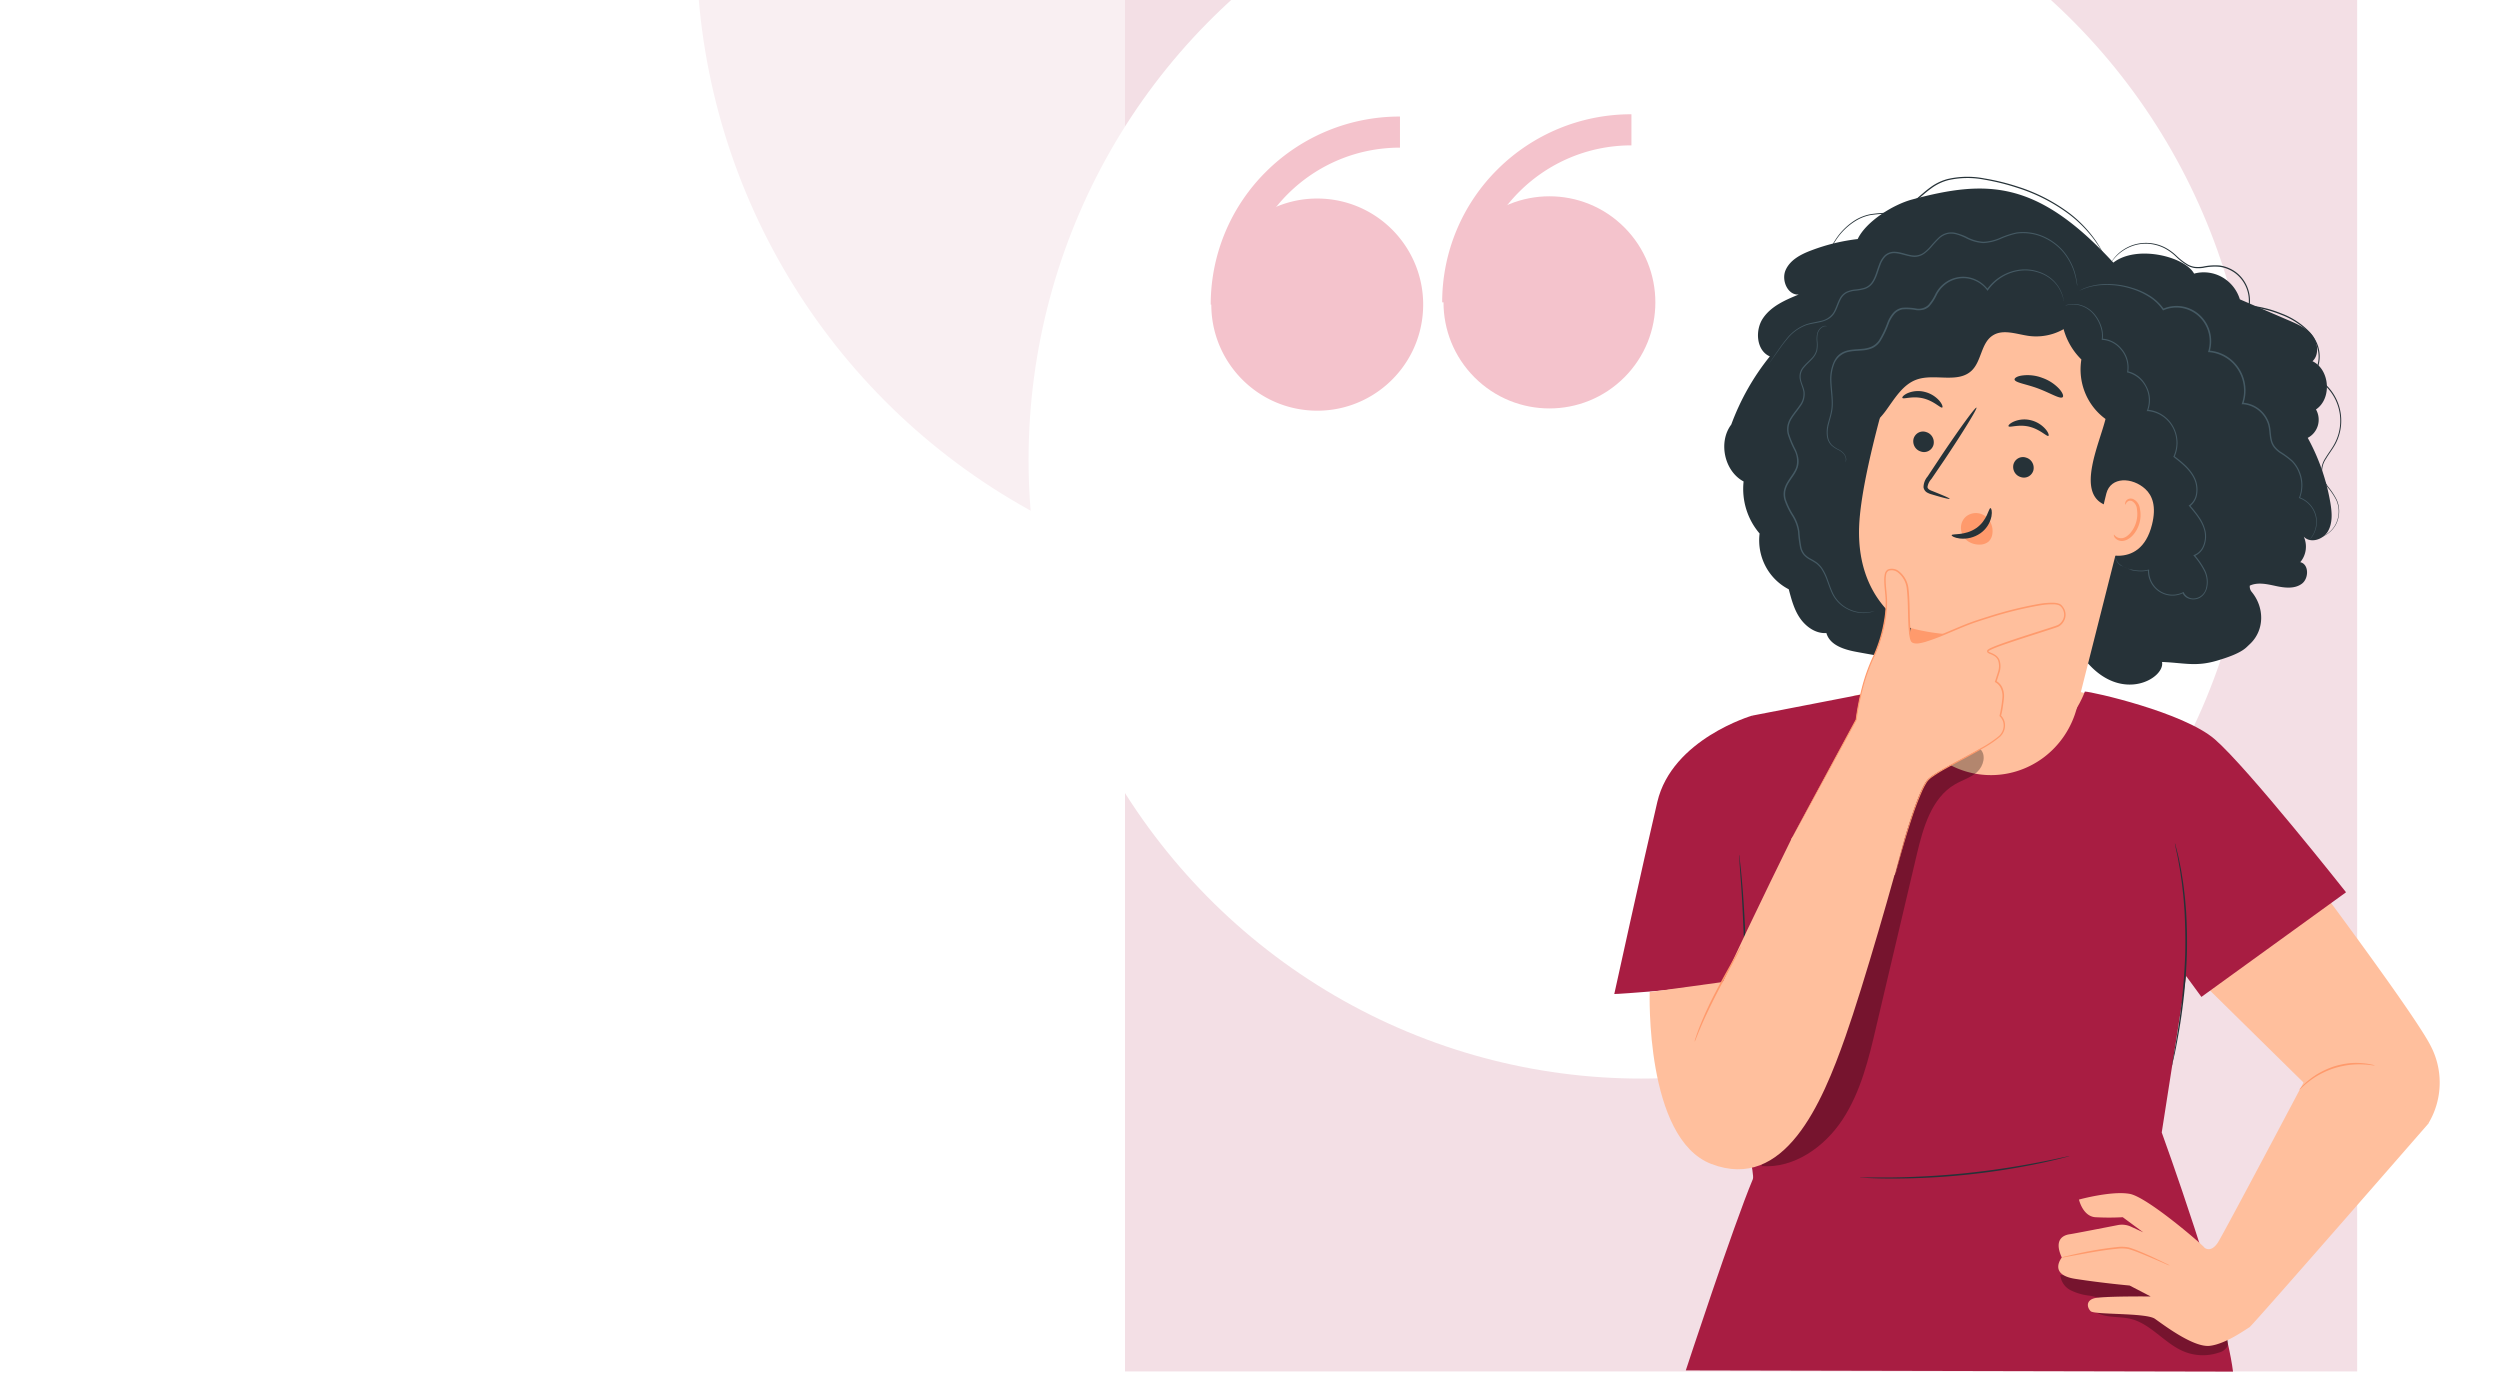 <svg xmlns="http://www.w3.org/2000/svg" fill="none" viewBox="0 0 1400 770"><rect x="0" y="0" width="1400" height="770" fill="#808080" stroke="none"/><g clip-path="url(#clip0_11_159)"><path fill="#fff" d="M0 0h1400v770H0z"/><circle cx="752" cy="-31" r="362" fill="#F9EFF2"/><path fill="#F3DFE5" d="M630 0h690v768H630z"/><ellipse cx="919" cy="257.5" fill="#fff" rx="343" ry="346.5"/><path fill="#A81D42" d="M981.207 400.742s-44.861 13.071-53.123 48.401c-7.895 33.611-24.088 107.519-24.088 107.519s62.941-3.324 87.689-11.913l-10.478-144.007Z"/><path fill="#FFBF9D" d="M1176.49 390.753c-2.38-1.569-34.25-8.328-34.25-8.328l-76.83 2.035-27.48 5.173s-5.09 87.035-4.34 88.603c.75 1.569 36.31 31.427 37.81 32.995 1.5 1.569 74.9-23.565 74.9-23.565l48.42-88.529-18.23-8.384ZM1359.98 628.965c3.86-6.452 6-13.814 6.23-21.365a44.31 44.31 0 0 0-4.93-21.714c-11.72-23.659-118.48-163.688-118.48-163.688s-40.59 33.854-38.36 73.143l17.11 43.564 69.32 68.194 69.11 21.866Z"/><path fill="#A81D42" d="M1167.51 387.28c3.86 0 55.32 11.614 72.76 26.702 18.48 16.003 73.51 85.691 73.51 85.691l-80.99 58.596-8.55-11.671-13.67 87.577s35.29 96.987 39.92 133.923l-306.443-.673s26.561-80.91 37.552-107.127c2.161-5.135-20.846-85.41-20.736-106.567.165-34.004 9.69-101.376 9.69-101.376l10.698-51.612 73.619-14.285s9.76 42.388 50.6 42.388c47.97 0 62.04-41.566 62.04-41.566Z"/><path fill="#000" d="M1247.6 749.91c-.35-4.5-.68-8.982-1.03-13.463l-52.09-22.408h-40.7c.17 1.773.77 3.474 1.76 4.946a10.512 10.512 0 0 0 3.88 3.476 31.078 31.078 0 0 0 9.96 3.025 28.68 28.68 0 0 1 9.93 3.099 25.78 25.78 0 0 0-7.22 5.005c5.5 4.873 13.83 3.286 20.92 4.948 11.43 2.689 19.13 13.837 30.01 18.318a27.944 27.944 0 0 0 19.73.542c.93-.225 1.82-.64 2.6-1.221a7.318 7.318 0 0 0 1.92-2.159c.45-1.318.57-2.732.33-4.108Z" opacity=".3"/><path fill="#263238" d="M1217.93 472.186c.18.388.31.795.39 1.213l.91 3.548c.41 1.55.85 3.436 1.27 5.602.42 2.166.99 4.743 1.39 7.563.24 1.419.46 2.894.7 4.425.23 1.531.4 3.156.6 4.818.44 3.324.7 6.89 1.01 10.643.48 7.47.68 15.817.46 24.518a315.865 315.865 0 0 1-4.66 44.255c-.99 5.602-1.83 10.121-2.6 13.221-.35 1.475-.62 2.67-.82 3.566-.08.42-.2.832-.35 1.233.01-.429.06-.855.17-1.27.16-.915.36-2.11.64-3.604.6-3.118 1.41-7.656 2.3-13.258a347.995 347.995 0 0 0 4.36-44.18c.22-8.665 0-16.918-.38-24.425-.29-3.734-.5-7.301-.92-10.606-.18-1.662-.33-3.268-.53-4.817-.2-1.55-.44-3.007-.64-4.407-.35-2.82-.86-5.341-1.24-7.563-.39-2.222-.77-4.127-1.12-5.602-.35-1.475-.55-2.67-.73-3.585a8.025 8.025 0 0 1-.21-1.288ZM973.902 478.646c.118.408.191.828.219 1.252.11.915.257 2.128.422 3.622.366 3.137.787 7.693 1.264 13.314.934 11.204 1.722 26.889 2.234 44.124.513 17.236 1.173 32.921 1.942 44.125.403 5.602.733 10.065.953 13.332.11 1.494.201 2.708.256 3.642.04.422.04.847 0 1.269a5.347 5.347 0 0 1-.201-1.251c-.11-.933-.257-2.128-.44-3.622-.366-3.137-.788-7.694-1.264-13.333-.934-11.204-1.704-26.87-2.216-44.124-.513-17.254-1.191-32.809-1.942-44.087l-.971-13.351c0-1.494-.183-2.689-.238-3.623a8.156 8.156 0 0 1-.018-1.289ZM1158.92 647.395c-.38.15-.76.275-1.15.373l-3.34.878c-2.91.747-7.12 1.736-12.38 2.857a405.753 405.753 0 0 1-41.38 6.404 396.707 396.707 0 0 1-41.82 2.073c-5.35 0-9.69-.131-12.68-.28l-3.44-.187c-.41 0-.81-.044-1.21-.13.4-.049.81-.049 1.21 0h16.12c10.7-.131 25.48-.71 41.71-2.372a468.248 468.248 0 0 0 41.34-6.143c5.26-1.027 9.51-1.868 12.42-2.559l3.39-.709c.39-.122.8-.191 1.21-.205ZM1183.43 147.088c13.32-10.288 40.3-3.249 45.25 6.144a20.797 20.797 0 0 1 15.65 1.953c4.78 2.682 8.36 7.139 9.99 12.444l27.85 11.988c4.74 2.054 9.7 4.257 12.82 8.384 3.11 4.127 3.79 10.83 0 14.285 9.74 4.649 10.99 20.932 1.96 27.001a11.622 11.622 0 0 1 1.43 4.374 11.5 11.5 0 0 1-.37 4.595 11.55 11.55 0 0 1-2.14 4.067 11.184 11.184 0 0 1-3.54 2.874 115.912 115.912 0 0 1 12.7 36.505c.89 5.359 1.33 11.204-1.41 15.872-2.75 4.669-9.82 6.891-13.5 2.951a13.597 13.597 0 0 1 1.07 7.448 13.469 13.469 0 0 1-3.05 6.855c4.89 1.046 4.94 9.057.9 12.063-4.05 3.006-9.6 2.334-14.49 1.289-4.89-1.046-10.15-2.316-14.66-.225a4.6 4.6 0 0 0 .17 1.844c.17.596.47 1.151.86 1.63 7.14 8.589 7.32 21.1-.63 28.905l-2.1 1.999c-3.67 3.566-11.34 6.012-16.14 7.469-12.18 3.734-18.59 1.419-31.32.896 1.83 8.776-21.55 23.024-41.35.896-48.28 3.866-82.3 2.353-129.93-6.573-6.79-1.269-14.78-3.734-16.67-10.531-5.77.448-11.24-3.305-14.65-8.142-3.41-4.836-4.91-10.662-6.43-16.357-5.553-2.848-10.102-7.379-13.025-12.969a31.177 31.177 0 0 1-3.298-18.253 38.16 38.16 0 0 1-7.481-13.615 38.655 38.655 0 0 1-1.476-15.533c-10.79-5.733-14.325-22.053-6.906-31.875a134.93 134.93 0 0 1 21.597-38.168c-7.474-3.193-8.445-14.453-3.884-21.287 4.562-6.834 12.512-10.27 20.043-13.351-6.12.467-9.839-7.955-7.33-13.669 2.51-5.714 8.5-8.832 14.25-10.998a108.72 108.72 0 0 1 26.12-6.405c4.69-9.916 19.97-19.327 30.41-22.128 42.13-11.316 70.12-10.905 112.73 35.311"/><path fill="#FFBF9D" d="M1061.87 201.819c8.06-26.572 33.43-55.384 59.15-46.066l77.36 41.472c3.77 1.368 6.9 4.127 8.77 7.733a16.6 16.6 0 0 1 1.34 11.743l-45.34 179.261c-2.86 11.332-9.48 21.308-18.73 28.239-9.25 6.931-20.56 10.392-32.02 9.798a49.134 49.134 0 0 1-20.44-5.653 50.125 50.125 0 0 1-16.28-13.793 51.238 51.238 0 0 1-9.19-19.441 51.79 51.79 0 0 1-.44-21.576c2.4-12.455 4.16-21.829 4.14-21.773-.02.056-32.48-14.023-28.85-60.743 1.81-23.229 11.69-59.66 20.53-89.201Z"/><path fill="#263238" d="M1071.6 245.681a6.06 6.06 0 0 0 .61 4.433 5.84 5.84 0 0 0 3.47 2.738 5.387 5.387 0 0 0 4.32-.322 5.387 5.387 0 0 0 1.72-1.418c.48-.587.83-1.266 1.03-1.995.37-1.497.15-3.08-.61-4.415a5.852 5.852 0 0 0-3.45-2.736 5.418 5.418 0 0 0-4.33.305 5.49 5.49 0 0 0-1.72 1.416 5.575 5.575 0 0 0-1.04 1.994ZM1065.34 222.826c.51.934 5.49-1.251 11.67.262 6.17 1.512 9.82 5.713 10.66 5.116.4-.261 0-1.867-1.59-3.735a15.996 15.996 0 0 0-8.32-5.023c-3.17-.796-6.5-.541-9.51.729-2.23 1.027-3.19 2.24-2.91 2.651ZM1127.55 260.004a6.022 6.022 0 0 0 .6 4.419 5.849 5.849 0 0 0 3.46 2.733 5.411 5.411 0 0 0 4.33-.322 5.473 5.473 0 0 0 1.71-1.418c.48-.587.83-1.266 1.04-1.995a6.066 6.066 0 0 0-.62-4.415 5.828 5.828 0 0 0-3.45-2.737 5.38 5.38 0 0 0-2.19-.291c-.75.055-1.47.264-2.13.613a5.5 5.5 0 0 0-1.72 1.419 5.716 5.716 0 0 0-1.03 1.994ZM1124.79 238.698c.52.934 5.59-1.251 11.67.261 6.08 1.513 9.82 5.714 10.66 5.117.41-.262 0-1.867-1.61-3.735a15.903 15.903 0 0 0-8.21-5.004 15.004 15.004 0 0 0-9.5.728c-2.31 1.008-3.32 2.222-3.01 2.633ZM1091.79 279.33c.13-.354-3.52-1.867-9.45-4.257-1.52-.542-2.92-1.232-2.94-2.371a8.46 8.46 0 0 1 2.17-4.445l7.45-10.942c10.44-15.629 18.41-28.626 17.79-29.037-.62-.41-9.6 11.876-20.04 27.506l-7.33 11.073a9.437 9.437 0 0 0-2.27 6.013c.1.614.33 1.199.68 1.71.34.511.8.935 1.33 1.24.81.449 1.66.794 2.55 1.027 6.12 1.849 9.97 2.82 10.06 2.483Z"/><path fill="#FF9A6C" d="M1070.21 351.763a113.29 113.29 0 0 0 62.92-1.55s-21.65 27.393-64.83 12.324l1.91-10.774Z"/><path fill="#263238" d="M1128.15 212.481c.2 1.867 6.46 2.521 13.41 5.154 6.94 2.632 12.25 6.05 13.55 4.761.61-.616 0-2.446-1.98-4.668a23.729 23.729 0 0 0-9.41-6.106c-3.55-1.363-7.37-1.83-11.14-1.363-2.87.355-4.43 1.363-4.43 2.222ZM1072.38 201.987c.74 1.681 5.28 1.251 10.34 2.409 5.05 1.158 9.16 3.249 10.44 2.017.6-.616.25-2.204-1.3-3.996a15.267 15.267 0 0 0-7.84-4.368 15.056 15.056 0 0 0-8.89.82c-2.12 1.008-3.06 2.315-2.75 3.118Z"/><path fill="#263238" d="M1037.71 219.67c1.55-7.152 5.48-13.538 11.12-18.075 3.17-2.334 6.89-3.847 9.8-6.498 6.3-5.714 7.33-15.182 10.99-22.912a34.774 34.774 0 0 1 10.36-12.577 33.95 33.95 0 0 1 14.86-6.358c8.94-1.381 18.32.897 26.99-1.867 6.39-1.998 11.83-6.554 18.31-8.16 12.66-3.1 24.97 5.602 34.68 14.472.49 9.336-6.5 15.909-13.23 22.258a31.556 31.556 0 0 1-11.78 6.929c-4.38 1.412-9 1.838-13.55 1.25-7.03-.953-14.86-4.164-20.72 0-6.15 4.313-5.93 14.079-11.34 19.345-7.71 7.469-20.82 1.494-30.9 5.098-7.77 2.763-12.33 10.699-17.25 17.44-4.93 6.741-12.5 13.277-20.5 11.204-.1-7.244.63-14.474 2.16-21.549Z"/><path fill="#263238" d="M1154.43 170.541c20.45 3.737 40 11.48 57.56 22.8 5.22 3.361 10.51 7.376 12.82 13.239 1.96 5.172 1.21 10.942.11 16.358-3.44 16.973-14.12 36.449-23.48 50.921l-23.27 8.59c-15.29-7.059-2.54-33.836.92-47.822a34 34 0 0 1-11.44-14.684 34.664 34.664 0 0 1-2.08-18.629 37.782 37.782 0 0 1-9.03-14.085 38.325 38.325 0 0 1-2.11-16.688Z"/><path fill="#FFBF9D" d="M1179.55 276.361c2.47-9.598 14.56-9.168 21.8-2.539 3.97 3.641 6.34 9.766 3.77 19.961-6.79 27.244-32.2 14.658-32.05 13.874.14-.784 3.57-20.055 6.48-31.296Z"/><path fill="#FF9A6C" d="M1183.8 299.385c.13 0 .38.448 1.08 1.009a4.716 4.716 0 0 0 3.46.989c3.08-.336 6.6-4.276 7.95-9.149.65-2.319.78-4.756.39-7.134a5.716 5.716 0 0 0-.78-2.515 5.575 5.575 0 0 0-1.82-1.873 2.428 2.428 0 0 0-3.08.598c-.55.672-.51 1.251-.66 1.27-.15.018-.46-.617 0-1.681.32-.637.84-1.144 1.48-1.438a3.604 3.604 0 0 1 2.73 0c1.05.5 1.95 1.266 2.61 2.225a6.888 6.888 0 0 1 1.2 3.246c.56 2.653.46 5.404-.27 8.011-1.54 5.453-5.59 9.86-9.73 10.009a5.06 5.06 0 0 1-2.24-.461 5.16 5.16 0 0 1-1.83-1.406c-.62-.971-.6-1.606-.49-1.7Z"/><path fill="#455A64" d="M1193.76 319.347c1.44.337 2.91.531 4.38.579 1.69.096 3.38-.081 5.02-.523l-.29-.224c-.08 2.407.46 4.791 1.56 6.922a13.83 13.83 0 0 0 4.71 5.238 13.512 13.512 0 0 0 6.63 2.196c2.35.137 4.71-.351 6.83-1.415l-.44-.187a5.685 5.685 0 0 0 3.06 3.118c1.4.6 2.95.768 4.45.486a7.045 7.045 0 0 0 4.06-2.204 9.712 9.712 0 0 0 2.26-4.257 14.83 14.83 0 0 0-1.19-9.785 42.844 42.844 0 0 0-5.79-8.477l-.17.635a9.578 9.578 0 0 0 3.32-2.215 9.903 9.903 0 0 0 2.18-3.387 14.62 14.62 0 0 0 .79-8.273 22.476 22.476 0 0 0-3.43-7.805 66.816 66.816 0 0 0-5.33-6.797l-.09.635a10.64 10.64 0 0 0 2.88-3.279 10.651 10.651 0 0 0 1.31-4.19c.38-3.017-.13-6.082-1.48-8.795-2.62-5.191-7.18-8.702-11.4-11.988l.13.523a18.998 18.998 0 0 0 1.67-8.734c-.15-3.005-1-5.93-2.49-8.527a18.53 18.53 0 0 0-6.08-6.386 18.066 18.066 0 0 0-8.28-2.794l.33.56a16.17 16.17 0 0 0 1.06-7.189 16.25 16.25 0 0 0-2.16-6.928 15.766 15.766 0 0 0-4.27-5.138 15.38 15.38 0 0 0-5.99-2.854l.27.429a15.913 15.913 0 0 0-3.84-13.22 15.268 15.268 0 0 0-4.79-3.837 14.893 14.893 0 0 0-5.89-1.597l.25.336c.33-2.522.04-5.087-.84-7.469a20.271 20.271 0 0 0-3.13-5.863c-2.11-2.86-5.08-4.928-8.46-5.882l-1.01-.281-.97-.112c-.58-.078-1.16-.121-1.74-.13-.92.012-1.83.087-2.73.224l-1.63.355-.55.149c.19.018.38.018.57 0l1.63-.28c.9-.116 1.8-.166 2.71-.15.57.023 1.14.079 1.7.169l.95.13.98.28c3.3.977 6.18 3.046 8.2 5.882a19.45 19.45 0 0 1 3.02 5.752c.84 2.308 1.1 4.789.77 7.226v.318h.32c1.96.126 3.89.66 5.65 1.569 1.76.908 3.32 2.172 4.58 3.715a15.148 15.148 0 0 1 3.27 5.9c.63 2.193.77 4.505.4 6.76v.355h.35c2.13.556 4.13 1.563 5.86 2.957a16.153 16.153 0 0 1 4.17 5.132 16.135 16.135 0 0 1 1.75 6.42 16.25 16.25 0 0 1-.96 6.592l-.22.504h.55c2.82.222 5.54 1.137 7.93 2.665a17.648 17.648 0 0 1 5.81 6.11 18.112 18.112 0 0 1 2.37 8.16c.13 2.875-.43 5.739-1.62 8.348l-.14.299.27.205c4.19 3.287 8.65 6.741 11.14 11.708a14.577 14.577 0 0 1 1.41 8.272 9.89 9.89 0 0 1-1.2 3.861 9.626 9.626 0 0 1-2.63 3.03l-.4.261.33.355c3.66 4.314 7.47 8.832 8.57 14.21.52 2.611.27 5.321-.72 7.787a9.01 9.01 0 0 1-1.98 3.168 8.957 8.957 0 0 1-3.07 2.079l-.53.187.36.429a41.48 41.48 0 0 1 5.68 8.31 13.78 13.78 0 0 1 1.18 9.336 7.532 7.532 0 0 1-1.98 3.882 7.277 7.277 0 0 1-3.76 2.094c-1.32.324-2.7.187-3.94-.388a6.047 6.047 0 0 1-2.85-2.787l-.13-.317-.33.149a12.968 12.968 0 0 1-6.55 1.369 12.998 12.998 0 0 1-6.36-2.085 13.34 13.34 0 0 1-4.53-5 13.722 13.722 0 0 1-1.54-6.627v-.317h-.29c-1.59.436-3.23.625-4.88.56-1.45-.031-2.9-.206-4.32-.523a16.305 16.305 0 0 1-6.34-2.595 6.518 6.518 0 0 1-2.62-3.306c-.25-.933-.23-1.475-.29-1.475-.05 0 0 .131 0 .392-.01.381.04.761.17 1.121a6.305 6.305 0 0 0 2.58 3.473M1293.13 302.503c.49-.443.94-.937 1.33-1.475a14.884 14.884 0 0 0 2.48-5.154 14.47 14.47 0 0 0-.57-9.075 14.959 14.959 0 0 0-3.44-5.068 14.596 14.596 0 0 0-5.15-3.223l.16.374a19.434 19.434 0 0 0 .15-14.08 18.978 18.978 0 0 0-4.2-6.778 44.079 44.079 0 0 0-6.7-5.004 14.69 14.69 0 0 1-3.13-2.839 9.495 9.495 0 0 1-1.83-3.884c-.7-2.875-.48-6.068-1.45-9.205a17.072 17.072 0 0 0-5.7-8.105 16.572 16.572 0 0 0-9.18-3.473l.37.56a22.67 22.67 0 0 0 1.06-10.143 22.584 22.584 0 0 0-3.45-9.573 22.252 22.252 0 0 0-7.26-7.02 21.703 21.703 0 0 0-9.57-3.01l.37.542a20.095 20.095 0 0 0 .16-11.062 19.881 19.881 0 0 0-5.71-9.409 19.217 19.217 0 0 0-9.78-4.802 19.012 19.012 0 0 0-10.77 1.315l.42.131a26.72 26.72 0 0 0-8.32-7.749 39.455 39.455 0 0 0-9.34-4.09 45.36 45.36 0 0 0-16.23-2.072 33.1 33.1 0 0 0-10.28 2.147c-.86.335-1.7.735-2.51 1.195l-.82.467s1.15-.579 3.41-1.457a33.49 33.49 0 0 1 10.22-1.867c5.43-.223 10.87.529 16.05 2.222 3.21.988 6.29 2.394 9.15 4.183a25.651 25.651 0 0 1 8.06 7.581l.17.243.27-.112a18.3 18.3 0 0 1 10.32-1.232 18.45 18.45 0 0 1 9.36 4.597 18.986 18.986 0 0 1 5.48 8.995c.96 3.468.92 7.141-.1 10.589l-.14.523h.51c3.24.245 6.38 1.245 9.18 2.923a21.323 21.323 0 0 1 6.97 6.753 21.913 21.913 0 0 1 3.34 9.197 21.95 21.95 0 0 1-.99 9.753l-.18.541h.55c3.16.191 6.19 1.338 8.71 3.293a16.229 16.229 0 0 1 5.43 7.687c.95 2.95.75 6.125 1.48 9.15a10.62 10.62 0 0 0 1.98 4.182 16.32 16.32 0 0 0 3.3 2.969 44.633 44.633 0 0 1 6.65 4.893c1.8 1.847 3.19 4.07 4.06 6.517a19.012 19.012 0 0 1 0 13.612l-.11.28h.28a14.23 14.23 0 0 1 4.99 3.076 14.485 14.485 0 0 1 3.36 4.86c1.17 2.79 1.41 5.892.68 8.833a15.094 15.094 0 0 1-2.31 5.135c-.79 1.139-1.28 1.606-1.24 1.643ZM1033.3 258.939c.25-.31.42-.672.52-1.06.09-.387.09-.79.02-1.181a5.509 5.509 0 0 0-1.14-2.595 9.145 9.145 0 0 0-3.02-2.372 16.286 16.286 0 0 1-3.87-2.632 8.897 8.897 0 0 1-2.2-5.024c-.23-2.161-.05-4.347.52-6.442.53-2.241 1.33-4.593 1.83-7.17 1.04-5.21-.13-10.943-.35-16.955-.15-3.106.32-6.209 1.36-9.131a11.12 11.12 0 0 1 2.45-4.103 11 11 0 0 1 3.92-2.676c3.08-1.176 6.58-1.027 10.09-1.4a16.24 16.24 0 0 0 5.28-1.326c1.71-.855 3.17-2.14 4.25-3.735a54.756 54.756 0 0 0 4.89-10.27 19.322 19.322 0 0 1 2.88-4.855 8.231 8.231 0 0 1 4.65-2.763c2.57-.19 5.14-.046 7.67.429 1.33.149 2.68.073 3.98-.224a7.689 7.689 0 0 0 3.48-1.979 28.439 28.439 0 0 0 4.16-6.48 17.233 17.233 0 0 1 4.58-5.602 16.328 16.328 0 0 1 6.06-3.07 16.17 16.17 0 0 1 6.76-.328c4.23.719 8.04 3.031 10.68 6.479l.29.411.28-.411a26.367 26.367 0 0 1 8.21-7.533 25.812 25.812 0 0 1 10.53-3.409c3.08-.281 6.2.055 9.16.99 2.53.75 4.9 1.958 7.01 3.566a19.546 19.546 0 0 1 6.49 8.944c.35.932.64 1.886.86 2.857 0 .299.13.542.18.747.06.206 0 .243 0 .243a1.14 1.14 0 0 0 0-.261c0-.187 0-.448-.13-.747-.17-.99-.42-1.965-.75-2.913a19.659 19.659 0 0 0-6.45-9.206 21.815 21.815 0 0 0-7.12-3.735 23.903 23.903 0 0 0-9.38-1.083c-3.8.345-7.49 1.514-10.82 3.431a26.97 26.97 0 0 0-8.45 7.68h.58c-2.73-3.624-6.7-6.064-11.11-6.835a17.074 17.074 0 0 0-7.1.332 17.32 17.32 0 0 0-6.37 3.198 18.258 18.258 0 0 0-4.8 5.788 26.362 26.362 0 0 1-4.03 6.274 7.898 7.898 0 0 1-3.17 1.792c-1.18.34-2.42.398-3.62.169a30.641 30.641 0 0 0-7.9-.411 9.133 9.133 0 0 0-5.13 3.044 19.309 19.309 0 0 0-3 5.06 54.69 54.69 0 0 1-4.8 10.14c-1 1.465-2.36 2.642-3.94 3.417a15.119 15.119 0 0 1-5.02 1.288c-3.44.393-7 .225-10.28 1.476a10.556 10.556 0 0 0-4.23 2.913 14.002 14.002 0 0 0-2.45 4.462 23.905 23.905 0 0 0-1.37 9.337c.25 6.125 1.44 11.764.45 16.806-.45 2.502-1.24 4.855-1.83 7.152a18.055 18.055 0 0 0-.48 6.628 9.192 9.192 0 0 0 2.39 5.229 16.282 16.282 0 0 0 4.01 2.633 9.594 9.594 0 0 1 2.97 2.241c.59.701 1 1.551 1.17 2.464.17.777.06 1.59-.3 2.297Z"/><path fill="#455A64" d="M988.92 205.908s.146-.13.385-.448c.238-.317.586-.821 1.025-1.4l3.92-5.415c1.722-2.353 3.664-5.322 6.34-8.459a24.467 24.467 0 0 1 10.99-8.104c2.42-.766 5.09-1.065 7.86-1.718 1.42-.315 2.8-.811 4.1-1.475a9.656 9.656 0 0 0 3.44-3.044c1.84-2.614 2.48-5.845 4.07-8.59a7.69 7.69 0 0 1 3.32-3.249 13.936 13.936 0 0 1 4.72-1.195c1.74-.151 3.45-.463 5.13-.934a8.802 8.802 0 0 0 4.44-3.155c2.27-3.025 3-6.797 4.34-10.233a13.425 13.425 0 0 1 2.76-4.706 6.841 6.841 0 0 1 4.84-2.016c3.66 0 7.33 1.867 11.34 2.11a9.486 9.486 0 0 0 5.73-1.868 24.74 24.74 0 0 0 4.27-4.07 57.258 57.258 0 0 1 3.86-4.164c1.3-1.275 2.9-2.194 4.64-2.671 3.5-.877 7 .654 10.18 2.092a24.189 24.189 0 0 0 10.1 2.95 27.81 27.81 0 0 0 9.71-2.39 46.529 46.529 0 0 1 8.81-2.932c5.51-.744 11.13.178 16.13 2.652a30.495 30.495 0 0 1 10.68 8.571 34.594 34.594 0 0 1 5.06 9.205c.74 2.108 1.3 4.275 1.68 6.48.13.71.24 1.288.32 1.718.03.197.08.39.14.579.03-.199.03-.399 0-.598 0-.429-.14-1.008-.24-1.736a36.752 36.752 0 0 0-1.53-6.555 34.901 34.901 0 0 0-5-9.336 30.934 30.934 0 0 0-10.79-8.814 28.46 28.46 0 0 0-16.49-2.801 47.945 47.945 0 0 0-8.96 2.913 26.461 26.461 0 0 1-9.45 2.297 22.786 22.786 0 0 1-9.76-2.894 34.84 34.84 0 0 0-5.08-1.868c-1.84-.598-3.8-.665-5.68-.194a10.356 10.356 0 0 0-4.94 2.865 53.13 53.13 0 0 0-3.94 4.22 24.338 24.338 0 0 1-4.1 3.94 8.837 8.837 0 0 1-5.26 1.624c-3.79-.112-7.33-2.128-11.38-2.11a7.716 7.716 0 0 0-5.49 2.278 14.059 14.059 0 0 0-2.93 5.005c-1.38 3.51-2.13 7.226-4.22 10.027a8.086 8.086 0 0 1-4.04 2.895c-1.63.466-3.3.772-4.99.915a14.88 14.88 0 0 0-4.96 1.288 8.558 8.558 0 0 0-3.66 3.548c-1.65 2.913-2.29 6.125-4 8.571a11.157 11.157 0 0 1-7.12 4.276c-2.71.672-5.41.99-7.88 1.867a25.199 25.199 0 0 0-11.12 8.366c-2.619 3.211-4.561 6.199-6.228 8.571l-3.791 5.602-.971 1.437a3.39 3.39 0 0 0-.33.28Z"/><path fill="#455A64" d="M1023.22 182.772a2.048 2.048 0 0 0-.47-.187 3.17 3.17 0 0 0-1.5 0c-.92.359-1.74.944-2.38 1.704a6.193 6.193 0 0 0-1.29 2.647 15.45 15.45 0 0 0-.22 4.239c.17 1.638.1 3.293-.2 4.911-.53 1.8-1.53 3.424-2.87 4.706-1.36 1.456-3.01 2.819-4.46 4.575a8.165 8.165 0 0 0-1.78 3.17 8.167 8.167 0 0 0-.21 3.645c.42 2.502 1.7 4.799 2.07 7.339.26 2.684-.53 5.366-2.18 7.469-1.52 2.315-3.48 4.463-5.06 7.058a12.778 12.778 0 0 0-1.72 4.295c-.28 1.581-.22 3.204.16 4.762a54.313 54.313 0 0 0 3.67 8.869 13.164 13.164 0 0 1 1.19 9.337c-.95 3.118-3.26 5.602-5.04 8.646a14.875 14.875 0 0 0-1.959 4.873 11.525 11.525 0 0 0 .33 5.191 42.153 42.153 0 0 0 4.339 8.945 22.962 22.962 0 0 1 3.24 8.739c.19 3.067.58 6.118 1.18 9.131a9.99 9.99 0 0 0 2.07 4.015 12.41 12.41 0 0 0 3.46 2.632 38.01 38.01 0 0 1 3.5 2.111c1.02.797 1.93 1.733 2.71 2.782a29.53 29.53 0 0 1 3.3 6.759c.86 2.297 1.63 4.557 2.56 6.611 1.68 3.787 4.51 6.919 8.08 8.925a19.864 19.864 0 0 0 8.66 2.596c1.91.137 3.83-.046 5.68-.542.63-.171 1.24-.389 1.83-.653-2.44.753-5 1.051-7.54.878a20.208 20.208 0 0 1-8.47-2.689 18.748 18.748 0 0 1-7.74-8.777c-.92-2.016-1.67-4.257-2.51-6.573a28.744 28.744 0 0 0-3.36-6.946 14.106 14.106 0 0 0-2.84-2.969 34.153 34.153 0 0 0-3.55-2.166 12.292 12.292 0 0 1-3.26-2.484 9.62 9.62 0 0 1-1.83-3.734 70.119 70.119 0 0 1-1.12-9.019 24.087 24.087 0 0 0-3.31-9.038 41.72 41.72 0 0 1-4.27-8.758 10.955 10.955 0 0 1-.296-4.817 13.854 13.854 0 0 1 1.836-4.575c1.72-2.876 4.08-5.471 5.12-8.833.5-1.664.59-3.425.28-5.135a21.298 21.298 0 0 0-1.52-4.743 54.878 54.878 0 0 1-3.66-8.72 10.65 10.65 0 0 1-.15-4.425 11.91 11.91 0 0 1 1.59-4.034c1.5-2.521 3.45-4.668 5.02-7.04a11.32 11.32 0 0 0 2.25-7.954c-.42-2.727-1.83-5.005-2.12-7.357a7.544 7.544 0 0 1 .2-3.373 7.383 7.383 0 0 1 1.63-2.939c1.38-1.718 3.01-3.1 4.38-4.593a11.572 11.572 0 0 0 2.95-4.968c.29-1.664.34-3.362.15-5.041-.15-1.375-.11-2.764.12-4.127.19-.935.58-1.811 1.17-2.555a5.765 5.765 0 0 1 2.19-1.721 3.57 3.57 0 0 1 1.97-.075Z"/><path fill="#263238" d="M1292.63 301.458c.72.159 1.46.234 2.2.224 2.12-.013 4.21-.477 6.15-1.363a14.78 14.78 0 0 0 7.33-6.983 16.133 16.133 0 0 0 1.61-6.691c.05-2.325-.41-4.631-1.34-6.754a39.263 39.263 0 0 0-4.32-6.722 18.987 18.987 0 0 1-3.79-7.563c-.39-3.052.35-6.143 2.09-8.664 1.59-2.745 3.66-5.303 5.34-8.384a27.788 27.788 0 0 0 3.12-10.92c.28-3.822-.22-7.661-1.48-11.273a27.535 27.535 0 0 0-5.83-9.697 26.93 26.93 0 0 0-9.18-6.465l.13.691a14.07 14.07 0 0 0 3.5-5.602c.68-2.137.97-4.385.84-6.629-.12-2.28-.65-4.52-1.56-6.61a23.3 23.3 0 0 0-3.66-5.751 42.77 42.77 0 0 0-16.38-10.849 63.335 63.335 0 0 0-18-4.426l.35.486a20.3 20.3 0 0 0-1.2-10.63 19.85 19.85 0 0 0-6.41-8.473 19.934 19.934 0 0 0-9.15-3.734 31.93 31.93 0 0 0-9.31.634c-1.44.217-2.91.267-4.36.15-1.39-.166-2.74-.59-3.98-1.251a34.673 34.673 0 0 1-6.48-4.967 28.52 28.52 0 0 0-6.21-4.538 23.487 23.487 0 0 0-9.09-2.614c-3.17-.244-6.36.163-9.37 1.195a23.474 23.474 0 0 0-7.7 4.519 22.99 22.99 0 0 0-3.66 4.164c-.38.527-.73 1.082-1.03 1.662 0 0 .37-.56 1.14-1.569a23.926 23.926 0 0 1 11.45-8.384 22.3 22.3 0 0 1 11.59-.765c2.26.433 4.45 1.207 6.49 2.296a28.95 28.95 0 0 1 6.08 4.501 34.61 34.61 0 0 0 6.56 5.097c1.31.709 2.74 1.158 4.21 1.326 1.51.143 3.03.099 4.52-.131 3.01-.655 6.1-.85 9.16-.578a19.17 19.17 0 0 1 8.8 3.622 19.247 19.247 0 0 1 6.17 8.138 19.473 19.473 0 0 1 1.15 10.218v.429h.44c6.1.59 12.08 2.068 17.77 4.388a41.773 41.773 0 0 1 16.05 10.625 22.06 22.06 0 0 1 3.53 5.602 19.208 19.208 0 0 1 1.49 6.293c.12 2.137-.15 4.278-.81 6.311a13.082 13.082 0 0 1-3.28 5.21l-.46.448.59.243a26.212 26.212 0 0 1 8.91 6.28 26.79 26.79 0 0 1 5.67 9.414 27.124 27.124 0 0 1 1.46 10.945 26.955 26.955 0 0 1-3 10.614c-1.54 2.988-3.66 5.602-5.29 8.365a13.15 13.15 0 0 0-2.13 9.132 19.547 19.547 0 0 0 3.96 7.805 39.834 39.834 0 0 1 4.31 6.591 15.713 15.713 0 0 1 1.34 6.557 15.616 15.616 0 0 1-1.53 6.515 14.516 14.516 0 0 1-6.98 6.89 14.937 14.937 0 0 1-6.04 1.475c-1.74.019-2.47-.112-2.49-.075ZM1017.33 161.952c.07-.161.14-.33.18-.504l.44-1.513c.38-1.4.95-3.361 1.67-5.845a99.57 99.57 0 0 1 3.09-9.075 54.035 54.035 0 0 1 5.85-11.203 35.409 35.409 0 0 1 10.99-10.345 25.512 25.512 0 0 1 7.74-2.988c2.94-.436 5.9-.704 8.87-.803 3.2-.102 6.34-.831 9.27-2.147a39.696 39.696 0 0 0 8.22-5.602c2.59-2.148 5.1-4.482 7.9-6.48a27.812 27.812 0 0 1 9.27-4.5 48.85 48.85 0 0 1 20.33-.355 128.088 128.088 0 0 1 18.56 4.594 97.255 97.255 0 0 1 28.89 14.751 70.638 70.638 0 0 1 15.27 15.835c.73 1.083 1.41 2.036 1.94 2.894l1.27 2.223.8 1.363c.09.158.19.308.3.448a4.288 4.288 0 0 0-.22-.504l-.74-1.401-1.2-2.259c-.52-.878-1.18-1.868-1.84-2.951a68.815 68.815 0 0 0-15.18-16.133 96.925 96.925 0 0 0-29.02-14.938 124.687 124.687 0 0 0-18.74-4.594 49.592 49.592 0 0 0-20.68.355 28.732 28.732 0 0 0-9.54 4.631c-2.84 2.035-5.37 4.388-7.93 6.535a38.19 38.19 0 0 1-8.05 5.602 23.61 23.61 0 0 1-8.97 2.11 73.7 73.7 0 0 0-8.94.859c-2.8.589-5.49 1.636-7.97 3.1a36.019 36.019 0 0 0-10.99 10.625 54.93 54.93 0 0 0-5.79 11.334c-1.34 3.511-2.25 6.629-2.97 9.169-.71 2.539-1.19 4.537-1.52 5.882-.16.653-.27 1.158-.36 1.55-.08.087-.14.181-.2.28Z"/><path fill="#FF9A6C" d="M1115.77 298.62c.22-1.887-.07-3.798-.84-5.528a10.453 10.453 0 0 0-3.52-4.294 8.907 8.907 0 0 0-5.26-1.471 8.9 8.9 0 0 0-5.12 1.882 8.304 8.304 0 0 0-2.7 4.489 8.415 8.415 0 0 0 .5 5.239 9.104 9.104 0 0 0 3.24 4.164 11.148 11.148 0 0 0 6.45 1.868 7.57 7.57 0 0 0 5.18-1.774 7.339 7.339 0 0 0 2.07-4.575Z"/><path fill="#263238" d="M1114.67 284.559c-1.02-.149-1.68 6.853-8 11.204-6.32 4.351-13.59 2.969-13.74 3.94-.13.429 1.5 1.512 4.6 1.867 4.02.435 8.07-.59 11.43-2.894 3.22-2.212 5.46-5.614 6.26-9.486.53-2.876-.07-4.631-.55-4.631Z"/><path fill="#000" d="M986.393 653.015c18.187 1.401 35.357-10.662 45.487-26.142 10.13-15.48 14.65-33.966 18.83-52.061 7.57-32.117 15.14-64.241 22.71-96.371 3.54-14.939 8.23-31.576 21.36-39.213 4.14-2.409 8.94-3.735 12.48-6.984 3.53-3.249 5.16-9.523 1.64-12.773-3.13-2.894-8.06-1.643-11.99-.112-12.15 4.762-24.07 11.017-32.78 20.877-8.7 9.859-13.7 23.827-10.33 36.636" opacity=".3"/><path fill="#FFBF9D" d="M1003.7 468.769s-20.3 41.08-39.003 81.171l-40.867 5.602s-2.638 82.049 34.511 96.278c40.996 15.704 62.029-34.022 75.109-71.312 10.25-29.037 28.13-91.703 32.51-109.331l-62.26-2.408Z"/><path fill="#FF9A6C" d="M975.096 529.941a11.33 11.33 0 0 1-.952 2.148 154.687 154.687 0 0 1-2.931 5.602c-2.51 4.78-6.064 11.316-9.837 18.673-3.774 7.357-6.943 14.023-9.031 18.99-1.062 2.465-1.832 4.5-2.418 5.901a11.542 11.542 0 0 1-.952 2.147c.107-.78.304-1.544.586-2.278a99.691 99.691 0 0 1 2.161-6.031 204.043 204.043 0 0 1 8.811-19.177c3.792-7.302 7.437-13.8 10.094-18.468l3.187-5.602a10.22 10.22 0 0 1 1.282-1.905Z"/><path fill="#FFBF9D" d="M1061.05 489.981c4.38-17.571 13.16-47.579 18.47-53.33 5.31-5.752 37.9-19.794 41.36-25.862a7.732 7.732 0 0 0-.95-9.879c.8-3.057 1.33-6.182 1.57-9.336.94-7.656-4.08-9.897-4.08-9.897l1.83-5.751c2.51-10.849-7.2-9.243-6.26-11.484.93-2.241 36.96-12.772 39.45-14.042a6.9 6.9 0 0 0 2.4-2.163 7.055 7.055 0 0 0 1.17-3.032 7.103 7.103 0 0 0-1.99-6.009c-4.38-4.78-37.28 5.117-49.19 9.337-11.9 4.22-32.25 14.938-34.43 10.214-2.18-4.725-.88-23.883-2.46-30.643-1.57-6.759-6.57-10.214-10.33-8.944-3.75 1.27-1.26 12.137-1.26 17.87a76.776 76.776 0 0 1-7.82 32.248c-6.89 14.696-9.16 33.855-9.16 33.855l-36.38 67.017"/><path fill="#FF9A6C" d="M1003.07 470.15s.18-.411.6-1.195c.43-.784 1.03-1.98 1.84-3.492l7.16-13.389 26.49-49.11v.131c.79-6.024 1.94-11.992 3.46-17.87a101.776 101.776 0 0 1 6.69-18.505 81.639 81.639 0 0 0 5.89-20.036c.59-3.597.84-7.242.75-10.887-.18-3.734-.82-7.469-.78-11.297 0-.99.1-1.978.29-2.95.09-.538.29-1.051.58-1.504.3-.454.69-.839 1.14-1.129a6.224 6.224 0 0 1 5.88.728 14.161 14.161 0 0 1 3.98 4.532 14.466 14.466 0 0 1 1.76 5.813c.89 8.029.4 16.227 1.24 24.424.11 1.012.29 2.016.51 3.007.12.453.29.892.5 1.307.25.327.61.547 1.01.616 1.97.185 3.96-.064 5.84-.728 3.97-1.249 7.88-2.708 11.7-4.37 3.91-1.624 7.79-3.323 11.78-4.892 4-1.569 8.12-2.857 12.26-4.164 9.4-3.022 18.99-5.392 28.7-7.096a43.04 43.04 0 0 1 7.33-.56c1.25-.02 2.49.189 3.66.616.63.263 1.16.696 1.56 1.251.41.487.77 1.019 1.06 1.587.59 1.152.85 2.444.77 3.737a7.336 7.336 0 0 1-1.24 3.602 7.421 7.421 0 0 1-2.73 2.577c-1.16.504-2.24.821-3.36 1.195-8.86 2.894-17.56 5.602-25.92 8.459-2.1.728-4.17 1.456-6.19 2.259-1 .386-1.98.828-2.93 1.326-.22.104-.43.236-.62.392-.13 0-.11.112-.17.131a.29.29 0 0 0 0 .131c0 .093.52.429.98.597 1.03.381 2.02.876 2.94 1.475a6.08 6.08 0 0 1 2.2 2.633c.74 2.124.8 4.429.19 6.592l-1.84 5.751-.22-.541a8.086 8.086 0 0 1 3.67 4.145c.66 1.7.92 3.537.75 5.359-.15 1.774-.42 3.455-.66 5.154a37.906 37.906 0 0 1-1.03 5.06l-.11-.467a7.766 7.766 0 0 1 1.89 2.854c.4 1.082.57 2.245.48 3.402a8.852 8.852 0 0 1-2.84 5.845 63.583 63.583 0 0 1-10.21 6.815c-6.88 3.922-13.57 7.32-19.71 10.756a77.079 77.079 0 0 0-8.64 5.378c-1.26.957-2.3 2.188-3.04 3.604-.41.668-.79 1.36-1.12 2.072-.37.691-.7 1.382-.99 2.092a167.061 167.061 0 0 0-5.93 15.816c-3.17 9.71-5.33 17.422-6.8 22.688-.71 2.614-1.26 4.612-1.63 6.012a36.226 36.226 0 0 1-.59 2.054s.13-.728.46-2.091l1.52-6.05c1.39-5.285 3.48-13.071 6.6-22.763a169.35 169.35 0 0 1 5.86-15.909c.29-.71.62-1.419.99-2.11.36-.691.69-1.438 1.11-2.129.8-1.459 1.88-2.732 3.19-3.734a77.009 77.009 0 0 1 8.7-5.453c6.14-3.473 12.83-6.89 19.68-10.83a64.098 64.098 0 0 0 10.03-6.723 8.229 8.229 0 0 0 2.59-5.34 7.318 7.318 0 0 0-.44-3.041 7.203 7.203 0 0 0-1.67-2.561l-.18-.168v-.299c.76-3.274 1.3-6.6 1.59-9.953.16-1.688-.08-3.391-.69-4.967a7.284 7.284 0 0 0-3.21-3.734l-.35-.168.13-.355c.6-1.867 1.23-3.735 1.83-5.751.57-1.976.53-4.084-.13-6.032a5.405 5.405 0 0 0-1.83-2.24 13.126 13.126 0 0 0-2.82-1.382c-.27-.108-.52-.24-.77-.392a1.356 1.356 0 0 1-.47-.37 1.253 1.253 0 0 1-.26-.545c-.03-.233.02-.467.13-.673.1-.169.24-.315.4-.429.24-.178.49-.34.75-.486.99-.522 2.02-.933 3.02-1.363 2.06-.821 4.13-1.568 6.23-2.297 8.37-2.913 17.09-5.601 25.92-8.477 1.1-.374 2.25-.728 3.24-1.158a6.345 6.345 0 0 0 2.35-2.241 6.267 6.267 0 0 0 1.09-3.133 6.31 6.31 0 0 0-.67-3.253 5.177 5.177 0 0 0-2.14-2.371 9.377 9.377 0 0 0-3.36-.56c-2.38-.01-4.75.183-7.1.578a212.594 212.594 0 0 0-28.76 7.078c-4.12 1.288-8.23 2.576-12.18 4.126-3.96 1.55-7.86 3.268-11.76 4.893-3.87 1.67-7.81 3.141-11.82 4.406-1.01.281-2.03.523-3.08.71a8.319 8.319 0 0 1-3.26 0 2.528 2.528 0 0 1-1.54-.99 2.905 2.905 0 0 1-.36-.803c-.11-.26-.19-.529-.26-.803a27.698 27.698 0 0 1-.55-3.137c-.84-8.328-.33-16.525-1.23-24.405-.14-1.91-.68-3.766-1.6-5.439a13.064 13.064 0 0 0-3.69-4.253 5.414 5.414 0 0 0-5-.709 3.005 3.005 0 0 0-1.26 2.035 15.09 15.09 0 0 0-.28 2.764c0 3.734.59 7.469.77 11.204a59.3 59.3 0 0 1-.79 11.054 83.223 83.223 0 0 1-5.99 20.223 101.232 101.232 0 0 0-6.7 18.374 142.879 142.879 0 0 0-3.5 17.758l-26.74 48.961-7.33 13.295c-.83 1.494-1.47 2.633-1.83 3.436-.37.803-.81 1.382-.81 1.382Z"/><path fill="#FFBF9D" d="M1234.38 698.596c.79 0-31.56-28.178-41.73-30.027-10.16-1.848-28.43 3.194-28.43 3.194s2.09 9.336 9.16 9.878c5.12.275 10.25.275 15.37 0l11.47 8.458-6.89-3.174a12.066 12.066 0 0 0-7.33-.878c-7.84 1.532-25.15 4.893-26.74 5.098-2.05.28-9.88 1.606-4.65 13.071 0 0-7.83 9.561 7.56 11.951 15.39 2.39 30.43 3.735 30.43 3.735l11.79 6.124s-27.36-.261-31.8 1.065c-4.43 1.326-3.92 5.042-1.83 7.17 2.09 2.129 31.03.803 35.98 4.258 4.94 3.454 21.63 16.208 30.75 15.144 9.13-1.065 20.61-9.561 22.17-10.364 1.56-.803 100.4-114.279 100.4-114.279l-60.19-41.51s-54 102.272-57.85 108.303c-4.12 6.219-7.64 2.783-7.64 2.783Z"/><path fill="#FF9A6C" d="M1215.1 708.699c-.81-.217-1.58-.51-2.33-.878l-6.21-2.67c-2.64-1.121-5.75-2.465-9.27-3.847-1.74-.672-3.66-1.382-5.49-1.867-2.04-.336-4.11-.38-6.16-.131-8.63.841-16.38 2.39-21.98 3.38l-6.65 1.214c-.81.178-1.63.291-2.46.336a10.96 10.96 0 0 1 2.39-.71c1.53-.392 3.79-.933 6.57-1.531 7.26-1.621 14.6-2.837 21.98-3.641 2.16-.281 4.35-.224 6.49.168 1.91.573 3.78 1.246 5.62 2.017 3.5 1.419 6.61 2.819 9.16 4.033 2.55 1.214 4.69 2.222 6.1 2.95.78.317 1.53.711 2.24 1.177ZM1329.89 596.679c0 .168-2.57-.411-6.73-.598a47.493 47.493 0 0 0-7.32.262c-2.95.366-5.85.991-8.69 1.867a48.987 48.987 0 0 0-8.19 3.529 45.974 45.974 0 0 0-6.1 4.015c-3.29 2.558-5.03 4.538-5.16 4.407-.13-.131.35-.56 1.13-1.457a16 16 0 0 1 1.49-1.568c.62-.579 1.28-1.27 2.12-1.867a41.905 41.905 0 0 1 6.1-4.277 47.943 47.943 0 0 1 8.32-3.734c2.89-.915 5.87-1.54 8.88-1.868 2.44-.227 4.89-.227 7.33 0 .95.061 1.89.174 2.82.337.71.092 1.41.229 2.11.41.65.078 1.29.261 1.89.542Z"/><g fill="#F4C3CC" clip-path="url(#clip1_11_159)"><path d="M825.737 127.324c-23.166 23.197-23.166 60.807 0 84.004 23.166 23.198 60.724 23.198 83.89 0 23.165-23.197 23.165-60.807 0-84.004-23.166-23.198-60.724-23.198-83.89 0Z"/><path d="M913.599 63.997v17.41c-48.85 0-88.593 39.443-88.593 87.916H807.62a104.739 104.739 0 0 1 8.055-40.38 104.628 104.628 0 0 1 22.992-34.14 105.996 105.996 0 0 1 74.932-30.812v.006ZM678.435 167.142c-1.897 32.751 23.078 60.841 55.785 62.741 32.706 1.9 60.757-23.11 62.654-55.861 1.898-32.751-23.078-60.841-55.784-62.741-32.706-1.899-60.757 23.11-62.655 55.861Z"/><path d="M783.985 65.268v17.41c-48.854 0-88.597 39.443-88.597 87.916h-17.385a104.744 104.744 0 0 1 8.055-40.381 104.624 104.624 0 0 1 22.995-34.14 106.013 106.013 0 0 1 74.932-30.81v.005Z"/></g></g><defs><clipPath id="clip0_11_159"><path fill="#fff" d="M0 0h1400v770H0z"/></clipPath><clipPath id="clip1_11_159"><path fill="#fff" d="M927 230H678V64h249z"/></clipPath></defs></svg>
